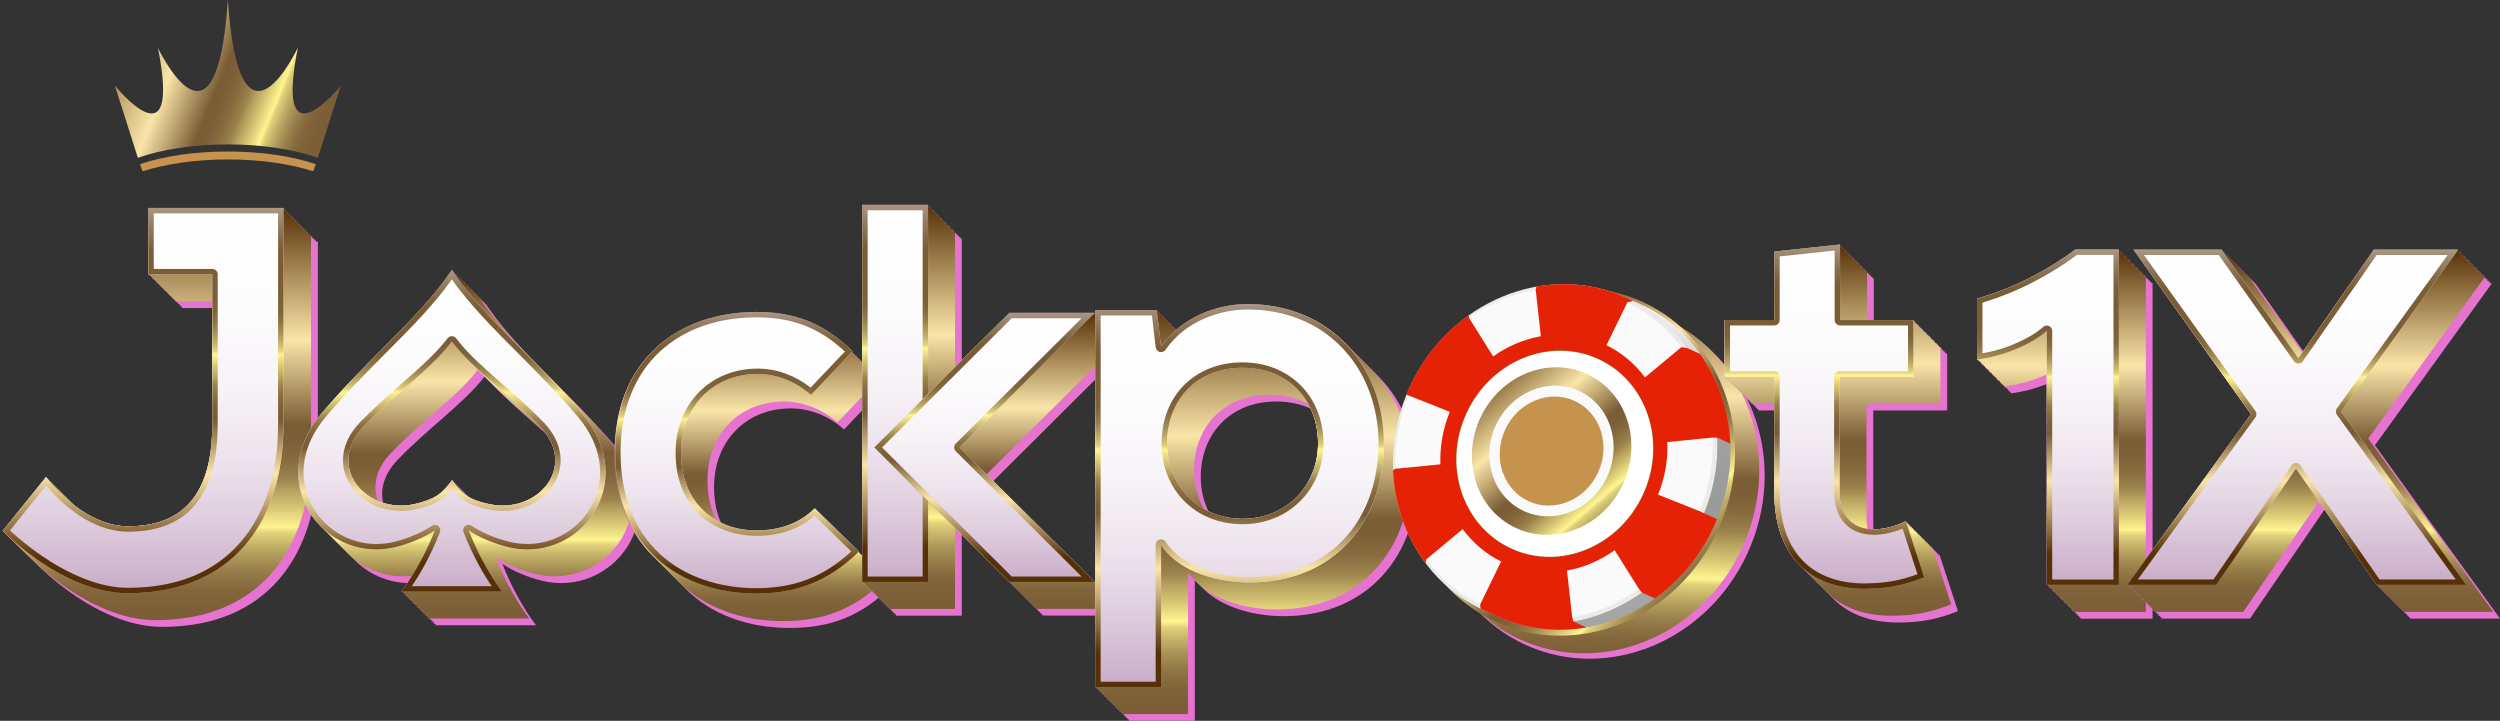 <?xml version="1.0" encoding="UTF-8"?>
<svg id="Layer_2" xmlns="http://www.w3.org/2000/svg" xmlns:xlink="http://www.w3.org/1999/xlink" viewBox="0 0 926.86 267.24">
  <rect x="0" y="0" width="926.86" height="267.24" fill="#333333" stroke="none"/>
  <defs>
    <style>
      .cls-1 {
        fill: url(#New_Gradient_Swatch_1-4);
      }

      .cls-2 {
        fill: url(#New_Gradient_Swatch_1-3);
      }

      .cls-3 {
        fill: url(#New_Gradient_Swatch_1-8);
      }

      .cls-4 {
        fill: url(#New_Gradient_Swatch_1-19);
      }

      .cls-5 {
        fill: url(#linear-gradient-2);
      }

      .cls-6 {
        fill: url(#New_Gradient_Swatch_1-18);
      }

      .cls-7 {
        fill: url(#New_Gradient_Swatch_1-21);
      }

      .cls-8 {
        fill: url(#New_Gradient_Swatch_1-13);
      }

      .cls-9 {
        fill: url(#linear-gradient-10);
      }

      .cls-10 {
        fill: url(#New_Gradient_Swatch_1-10);
      }

      .cls-11 {
        fill: #e52206;
      }

      .cls-12 {
        fill: url(#New_Gradient_Swatch_1-16);
      }

      .cls-13 {
        fill: url(#New_Gradient_Swatch_1-11);
      }

      .cls-14 {
        fill: #fff;
      }

      .cls-15 {
        fill: url(#New_Gradient_Swatch_1-7);
      }

      .cls-16 {
        fill: url(#New_Gradient_Swatch_1-17);
      }

      .cls-17 {
        fill: #e773d1;
      }

      .cls-18 {
        fill: url(#linear-gradient-4);
      }

      .cls-19 {
        fill: url(#New_Gradient_Swatch_1-12);
      }

      .cls-20 {
        fill: url(#_Áåçûìÿííûé_ãðàäèåíò_3);
      }

      .cls-21 {
        fill: url(#linear-gradient-3);
      }

      .cls-22 {
        fill: url(#linear-gradient-5);
      }

      .cls-23 {
        fill: url(#New_Gradient_Swatch_1-6);
      }

      .cls-24 {
        fill: url(#linear-gradient-8);
      }

      .cls-25 {
        fill: #c6934f;
      }

      .cls-26 {
        fill: url(#New_Gradient_Swatch_1-2);
      }

      .cls-27 {
        fill: url(#New_Gradient_Swatch_1-9);
      }

      .cls-28 {
        fill: url(#linear-gradient-7);
      }

      .cls-29 {
        fill: url(#linear-gradient-9);
      }

      .cls-30 {
        fill: url(#linear-gradient-6);
      }

      .cls-31 {
        fill: url(#New_Gradient_Swatch_1-5);
      }

      .cls-32 {
        fill: #ebebeb;
      }

      .cls-33 {
        fill: #a06927;
      }

      .cls-34 {
        fill: url(#New_Gradient_Swatch_1-15);
      }

      .cls-35 {
        fill: #fafafa;
      }

      .cls-36 {
        fill: url(#New_Gradient_Swatch_1-20);
      }

      .cls-37 {
        fill: url(#linear-gradient);
      }

      .cls-38 {
        fill: url(#New_Gradient_Swatch_1-14);
      }

      .cls-39 {
        fill: url(#New_Gradient_Swatch_1);
      }
    </style>
    <linearGradient id="New_Gradient_Swatch_1" data-name="New Gradient Swatch 1" x1="58.05" y1="56.92" x2="58.05" y2="280.24" gradientUnits="userSpaceOnUse">
      <stop offset=".09" stop-color="#563007"/>
      <stop offset=".31" stop-color="#fae5a8"/>
      <stop offset=".45" stop-color="#7a5c35"/>
      <stop offset=".48" stop-color="#7d6037"/>
      <stop offset=".51" stop-color="#896d3f"/>
      <stop offset=".54" stop-color="#9c834c"/>
      <stop offset=".56" stop-color="#b7a25e"/>
      <stop offset=".59" stop-color="#d9c976"/>
      <stop offset=".62" stop-color="#fff590"/>
      <stop offset=".63" stop-color="#e0d27b"/>
      <stop offset=".65" stop-color="#c5b268"/>
      <stop offset=".67" stop-color="#ad9758"/>
      <stop offset=".69" stop-color="#9a814b"/>
      <stop offset=".71" stop-color="#8b7041"/>
      <stop offset=".73" stop-color="#81643a"/>
      <stop offset=".77" stop-color="#7b5d36"/>
      <stop offset=".88" stop-color="#7a5c35"/>
      <stop offset=".95" stop-color="#644119" stop-opacity=".7"/>
      <stop offset="1" stop-color="#563007" stop-opacity=".5"/>
    </linearGradient>
    <linearGradient id="linear-gradient" x1="53.05" y1="243.16" x2="53.05" y2="71.43" gradientUnits="userSpaceOnUse">
      <stop offset=".07" stop-color="#bd97bb"/>
      <stop offset=".17" stop-color="#ceb3cd"/>
      <stop offset=".3" stop-color="#e0cedf"/>
      <stop offset=".43" stop-color="#ede4ed"/>
      <stop offset=".58" stop-color="#f7f3f7"/>
      <stop offset=".75" stop-color="#fdfcfd"/>
      <stop offset="1" stop-color="#fff"/>
    </linearGradient>
    <linearGradient id="New_Gradient_Swatch_1-2" data-name="New Gradient Swatch 1" x1="53.05" y1="219.92" x2="53.05" y2="77.1" xlink:href="#New_Gradient_Swatch_1"/>
    <linearGradient id="New_Gradient_Swatch_1-3" data-name="New Gradient Swatch 1" x1="172.52" y1="83.03" x2="172.52" y2="271.88" xlink:href="#New_Gradient_Swatch_1"/>
    <linearGradient id="linear-gradient-2" x1="167.52" y1="238.72" x2="167.52" y2="95.36" xlink:href="#linear-gradient"/>
    <linearGradient id="New_Gradient_Swatch_1-4" data-name="New Gradient Swatch 1" x1="167.52" y1="219.32" x2="167.52" y2="100.09" xlink:href="#New_Gradient_Swatch_1"/>
    <linearGradient id="New_Gradient_Swatch_1-5" data-name="New Gradient Swatch 1" x1="278.27" y1="100.55" x2="278.27" y2="267.72" xlink:href="#New_Gradient_Swatch_1"/>
    <linearGradient id="linear-gradient-3" x1="273.27" y1="237.04" x2="273.27" y2="111.51" xlink:href="#linear-gradient"/>
    <linearGradient id="New_Gradient_Swatch_1-6" data-name="New Gradient Swatch 1" x1="273.27" y1="220.05" x2="273.27" y2="115.65" xlink:href="#New_Gradient_Swatch_1"/>
    <linearGradient id="New_Gradient_Swatch_1-7" data-name="New Gradient Swatch 1" x1="336.89" y1="56.17" x2="336.89" y2="275.08" xlink:href="#New_Gradient_Swatch_1"/>
    <linearGradient id="linear-gradient-4" x1="331.89" y1="238.49" x2="331.89" y2="70.4" xlink:href="#linear-gradient"/>
    <linearGradient id="New_Gradient_Swatch_1-8" data-name="New Gradient Swatch 1" x1="331.89" y1="215.75" x2="331.89" y2="75.95" xlink:href="#New_Gradient_Swatch_1"/>
    <linearGradient id="New_Gradient_Swatch_1-9" data-name="New Gradient Swatch 1" x1="370" y1="101.51" x2="370" y2="261.88" xlink:href="#New_Gradient_Swatch_1"/>
    <linearGradient id="linear-gradient-5" x1="365" y1="231.97" x2="365" y2="112.04" xlink:href="#linear-gradient"/>
    <linearGradient id="New_Gradient_Swatch_1-10" data-name="New Gradient Swatch 1" x1="365" y1="215.74" x2="365" y2="116" xlink:href="#New_Gradient_Swatch_1"/>
    <linearGradient id="New_Gradient_Swatch_1-11" data-name="New Gradient Swatch 1" x1="464.56" y1="92.68" x2="464.56" y2="314.79" xlink:href="#New_Gradient_Swatch_1"/>
    <linearGradient id="linear-gradient-6" x1="459.56" y1="277.85" x2="459.56" y2="107.11" xlink:href="#linear-gradient"/>
    <linearGradient id="New_Gradient_Swatch_1-12" data-name="New Gradient Swatch 1" x1="459.56" y1="254.74" x2="459.56" y2="112.75" xlink:href="#New_Gradient_Swatch_1"/>
    <linearGradient id="New_Gradient_Swatch_1-13" data-name="New Gradient Swatch 1" x1="593.21" y1="77.97" x2="587.57" y2="296.57" gradientTransform="translate(506.16 -433.27) rotate(65.38)" xlink:href="#New_Gradient_Swatch_1"/>
    <linearGradient id="New_Gradient_Swatch_1-14" data-name="New Gradient Swatch 1" x1="542.01" y1="133.34" x2="660.42" y2="246.32" gradientTransform="translate(494.96 -428.92) rotate(65.38)" xlink:href="#New_Gradient_Swatch_1"/>
    <linearGradient id="_Áåçûìÿííûé_ãðàäèåíò_3" data-name="Áåçûìÿííûé ãðàäèåíò 3" x1="-2567.52" y1="1679.76" x2="-2440.15" y2="1679.76" gradientTransform="translate(121.76 -2794.08) rotate(-65.39)" gradientUnits="userSpaceOnUse">
      <stop offset=".22" stop-color="#a5a5a5"/>
      <stop offset=".56" stop-color="#9a9a9a"/>
      <stop offset=".83" stop-color="#a5a3a4"/>
      <stop offset="1" stop-color="#f5f5f5"/>
    </linearGradient>
    <linearGradient id="New_Gradient_Swatch_1-15" data-name="New Gradient Swatch 1" x1="541.43" y1="127.25" x2="622.1" y2="222.67" gradientTransform="translate(487.63 -425.38) rotate(65.38)" xlink:href="#New_Gradient_Swatch_1"/>
    <linearGradient id="New_Gradient_Swatch_1-16" data-name="New Gradient Swatch 1" x1="681.39" y1="72.48" x2="681.39" y2="273.61" xlink:href="#New_Gradient_Swatch_1"/>
    <linearGradient id="linear-gradient-7" x1="676.39" y1="239.05" x2="676.39" y2="85.59" xlink:href="#linear-gradient"/>
    <linearGradient id="New_Gradient_Swatch_1-17" data-name="New Gradient Swatch 1" x1="676.39" y1="218.29" x2="676.39" y2="90.65" xlink:href="#New_Gradient_Swatch_1"/>
    <linearGradient id="New_Gradient_Swatch_1-18" data-name="New Gradient Swatch 1" x1="764.26" y1="74.76" x2="764.26" y2="271.1" xlink:href="#New_Gradient_Swatch_1"/>
    <linearGradient id="linear-gradient-8" x1="759.26" y1="237.09" x2="759.26" y2="87.57" xlink:href="#linear-gradient"/>
    <linearGradient id="New_Gradient_Swatch_1-19" data-name="New Gradient Swatch 1" x1="759.26" y1="216.86" x2="759.26" y2="92.5" xlink:href="#New_Gradient_Swatch_1"/>
    <linearGradient id="New_Gradient_Swatch_1-20" data-name="New Gradient Swatch 1" x1="856.51" y1="74.83" x2="856.51" y2="271.06" xlink:href="#New_Gradient_Swatch_1"/>
    <linearGradient id="linear-gradient-9" x1="851.51" y1="237.06" x2="851.51" y2="87.62" xlink:href="#linear-gradient"/>
    <linearGradient id="New_Gradient_Swatch_1-21" data-name="New Gradient Swatch 1" x1="851.51" y1="216.84" x2="851.51" y2="92.56" xlink:href="#New_Gradient_Swatch_1"/>
    <linearGradient id="linear-gradient-10" x1="26.14" y1="12.35" x2="145.85" y2="60.93" gradientUnits="userSpaceOnUse">
      <stop offset="0" stop-color="#563007"/>
      <stop offset=".31" stop-color="#fae5a8"/>
      <stop offset=".45" stop-color="#7a5c35"/>
      <stop offset=".48" stop-color="#7d6037"/>
      <stop offset=".51" stop-color="#896d3f"/>
      <stop offset=".54" stop-color="#9c834c"/>
      <stop offset=".56" stop-color="#b7a25e"/>
      <stop offset=".59" stop-color="#d9c976"/>
      <stop offset=".62" stop-color="#fff590"/>
      <stop offset=".63" stop-color="#e0d27b"/>
      <stop offset=".65" stop-color="#c5b268"/>
      <stop offset=".67" stop-color="#ad9758"/>
      <stop offset=".69" stop-color="#9a814b"/>
      <stop offset=".71" stop-color="#8b7041"/>
      <stop offset=".73" stop-color="#81643a"/>
      <stop offset=".77" stop-color="#7b5d36"/>
      <stop offset=".88" stop-color="#7a5c35"/>
      <stop offset=".95" stop-color="#644119" stop-opacity=".7"/>
      <stop offset="1" stop-color="#563007" stop-opacity=".5"/>
    </linearGradient>
  </defs>
  <g id="Layer_1-2" data-name="Layer_1">
    <g>
      <g>
        <path class="cls-17" d="M117.1,89.6v-.5h-.5v-.5h-.5v-.5h-.5v-.5h-.5v-.5h-.5v-.5h-.5v-.5h-.5v-.5h-.5v-.5h-.5v-.5h-.5v-.5h-.5v-.5h-.5v-.5h-.5v-.5h-.5v-.5h-.5v-.5h-.5v-.5h-.5v-.5h-.5v-.5h-.5v-.5h-.5v-.5h-.5v-.5h-.5v-.5h-.5v-.5h-.5v-.5h-50.1v24.61h.5v.5h.5v.5h.5v.5h.5v.5h.5v.5h.5v.5h.5v.5h.5v.5h.5v.5h.5v.5h.5v.5h.5v.5h.5v.5h.5v.5h.5v.5h.5v.5h.5v.5h.5v.5h.5v.5h.5v.5h.5v.5h.5v.5h.5v.5h.5v.5h.5v.5h11.21v43.11c0,21.2-7.18,37.81-31.19,37.81-7.43,0-14.28-3.4-19.89-7.7-.02-.02-.03-.04-.05-.06h-.01c-.07-.04-.15-.1-.22-.16-.09-.11-.18-.23-.27-.34l-.05.07c-.15-.19-.3-.38-.45-.57l-.05.07c-.15-.19-.3-.38-.45-.57l-.05.07c-.15-.19-.3-.38-.45-.57l-.05.07c-.15-.19-.3-.38-.45-.57l-.05.07c-.15-.19-.3-.38-.45-.57l-.05.07c-.15-.19-.3-.38-.45-.57l-.05.07c-.15-.19-.3-.38-.45-.57l-.05.07c-.15-.19-.3-.38-.45-.57l-.05.07c-.15-.19-.3-.38-.45-.57l-.05.07c-.15-.19-.3-.38-.45-.57l-.05.07c-.15-.19-.3-.38-.45-.57l-.05.07c-.15-.19-.3-.38-.45-.57l-.05.07c-.15-.19-.3-.38-.45-.57l-.05.07c-.15-.19-.3-.38-.45-.57l-.05.07c-.15-.19-.3-.38-.45-.57l-.05.07c-.15-.19-.3-.38-.45-.57l-.05.07c-.15-.19-.3-.38-.45-.57l-.05.07c-.15-.19-.3-.38-.45-.57l-.05.07c-.15-.19-.3-.38-.45-.57l-.05.07c-.15-.19-.3-.38-.45-.57L1,196.83c.17.16.34.33.51.49h0c.17.17.34.34.51.5h0c.17.17.34.34.51.5h0c.17.17.34.34.51.5h0c.17.17.34.34.51.5h0c.17.17.34.34.51.5h0c.17.17.34.34.51.5h0c.17.17.34.34.51.5h0c.17.17.34.34.51.5h0c.17.17.34.34.51.5h0c.17.17.34.34.51.5h0c.17.17.34.34.51.5h0c.17.17.34.34.51.5h0c.17.17.34.34.51.5h0c.17.17.34.34.51.5h0c.17.17.34.34.51.5h0c.17.17.34.34.51.5h0c.17.17.34.34.51.5h0c.17.17.34.34.51.5h0c.17.17.34.34.51.5h0c.17.17.34.34.51.5h0c.17.17.34.34.51.5h0c.17.17.34.34.51.5h0c.17.17.34.34.51.5h0c.17.17.34.34.51.5h0c10.89,10.59,28.37,23.1,46.51,23.1,38.6,0,57.59-26.4,57.59-62.61v-80.21h-.5Z"/>
        <path class="cls-39" d="M114.6,87.1v-.5h-.5v-.5h-.5v-.5h-.5v-.5h-.5v-.5h-.5v-.5h-.5v-.5h-.5v-.5h-.5v-.5h-.5v-.5h-.5v-.5h-.5v-.5h-.5v-.5h-.5v-.5h-.5v-.5h-.5v-.5h-.5v-.5h-.5v-.5h-.5v-.5h-.5v-.5h-50.1v24.61h.5v.5h.5v.5h.5v.5h.5v.5h.5v.5h.5v.5h.5v.5h.5v.5h.5v.5h.5v.5h.5v.5h.5v.5h.5v.5h.5v.5h.5v.5h.5v.5h.5v.5h.5v.5h.5v.5h.5v.5h13.71v45.61c0,21.2-7.18,37.81-31.19,37.81-7.55,0-14.51-3.51-20.17-7.92-.09-.11-.18-.23-.27-.34l-.05.07c-.15-.19-.3-.38-.45-.57l-.05.07c-.15-.19-.3-.38-.45-.57l-.05.07c-.15-.19-.3-.38-.45-.57l-.05.07c-.15-.19-.3-.38-.45-.57l-.05.07c-.15-.19-.3-.38-.45-.57l-.05.07c-.15-.19-.3-.38-.45-.57l-.05.07c-.15-.19-.3-.38-.45-.57l-.05.07c-.15-.19-.3-.38-.45-.57l-.05.07c-.15-.19-.3-.38-.45-.57l-.05.07c-.15-.19-.3-.38-.45-.57l-.05.07c-.15-.19-.3-.38-.45-.57l-.05.07c-.15-.19-.3-.38-.45-.57l-.05.07c-.15-.19-.3-.38-.45-.57l-.05.07c-.15-.19-.3-.38-.45-.57l-.05.07c-.15-.19-.3-.38-.45-.57l-.05.07c-.15-.19-.3-.38-.45-.57l-.05.07c-.15-.19-.3-.38-.45-.57l-.05.07c-.15-.19-.3-.38-.45-.57l-.05.07c-.15-.19-.3-.38-.45-.57l-.05.07c-.15-.19-.3-.38-.45-.57L1,196.83c.17.16.34.33.51.49h0c.17.17.34.34.51.5h0c.17.17.34.34.51.5h0c.17.17.34.34.51.5h0c.17.17.34.34.51.5h0c.17.17.34.34.51.5h0c.17.17.34.34.51.5h0c.17.17.34.34.51.5h0c.17.17.34.34.51.5h0c.17.17.34.34.51.5h0c.17.17.34.34.51.5h0c.17.17.34.34.51.5h0c.17.17.34.34.51.5h0c.17.17.34.34.51.5h0c.17.17.34.34.51.5h0c.17.17.34.34.51.5h0c.17.17.34.34.51.5h0c.17.17.34.34.51.5h0c.17.17.34.34.51.5h0c.17.17.34.34.51.5h0c10.89,10.59,28.37,23.1,46.51,23.1,38.6,0,57.59-26.4,57.59-62.61v-80.21h-.5Z"/>
        <path class="cls-37" d="M54.99,77.1v24.61h23.71v55.61c0,21.2-7.18,37.81-31.19,37.81-13.23,0-24.66-10.79-30.44-18.26L1,196.83c10.89,10.58,28.37,23.09,46.51,23.09,38.6,0,57.59-26.4,57.59-62.61v-80.21h-50.1Z"/>
        <path class="cls-26" d="M103.1,79.1v78.21c0,17.99-4.78,33.06-13.83,43.58-9.72,11.3-23.77,17.03-41.75,17.03s-36.02-13.99-43.8-21.27l13.37-16.61c4.87,5.74,16.28,17.08,30.43,17.08,22.02,0,33.19-13.39,33.19-39.81v-55.61c0-1.1-.9-2-2-2h-21.71v-20.61h46.1M105.1,77.1h-50.1v24.61h23.71v55.61c0,21.2-7.18,37.81-31.19,37.81-13.23,0-24.66-10.79-30.44-18.26L1,196.83c10.89,10.58,28.37,23.09,46.51,23.09,38.6,0,57.59-26.4,57.59-62.61v-80.21h0Z"/>
      </g>
      <g>
        <path class="cls-17" d="M228.47,165.96c-16.66-19.8-35.82-35.01-47.46-51.94l-.98-1.43-.08.11-.42-.61-.08.11-.42-.61-.08.11-.42-.61-.08.11-.42-.61-.08.11-.42-.61-.08.11-.42-.61-.08.11-.42-.61-.08.11-.42-.61-.08.11-.42-.61-.08.11-.42-.61-.08.11-.42-.61-.08.11-.42-.61-.08.11-.42-.61-.08.11-.42-.61-.08.11-.42-.61-.08.11-.42-.61-.08.11-.42-.61-.08.11-.42-.61-.08.11-.42-.61-.08.11-.42-.61-.08.11-.42-.61-.08.11-.42-.61-.08.11-.42-.61-.08.11-.42-.61-.08.11-.42-.61-.99,1.43c-11.64,16.93-30.8,32.14-47.46,51.94-12.82,15.39-9.85,32.28.21,42.02.17.17.33.34.5.5.17.17.33.34.5.5.17.17.33.34.5.5.17.17.33.34.5.5.17.17.33.34.5.5.17.17.33.34.5.5.17.17.33.34.5.5.17.17.33.34.5.5.17.17.33.34.5.5.17.17.33.34.5.5.17.17.33.34.5.5.17.17.33.34.5.5.17.17.33.34.5.5.17.17.33.34.5.5.17.17.33.34.5.5.17.17.33.34.5.5.17.17.33.34.5.5.17.17.33.34.5.5.17.17.33.34.5.5.17.17.33.34.5.5.17.17.33.34.5.5.17.17.33.34.5.5.17.17.33.34.5.5.17.17.33.34.5.5,5.06,5.15,12.05,8.43,19.77,8.68-1.39,2.05-2.28,3.17-2.28,3.17h.89c-.24.32-.39.5-.39.5h.89c-.24.32-.39.5-.39.5h.89c-.24.32-.39.5-.39.5h.89c-.24.32-.39.5-.39.5h.89c-.24.32-.39.5-.39.5h.89c-.24.32-.39.5-.39.5h.89c-.24.32-.39.5-.39.5h.89c-.24.32-.39.5-.39.5h.89c-.24.32-.39.5-.39.5h.89c-.24.32-.39.5-.39.5h.89c-.24.32-.39.5-.39.5h.89c-.24.32-.39.5-.39.5h.89c-.24.32-.39.5-.39.5h.89c-.24.32-.39.5-.39.5h.89c-.24.32-.39.5-.39.5h.89c-.24.32-.39.5-.39.5h.89c-.24.32-.39.5-.39.5h.89c-.24.32-.39.5-.39.5h.89c-.24.32-.39.5-.39.5h.89c-.24.32-.39.5-.39.5h.89c-.24.32-.39.5-.39.5h.89c-.24.32-.39.5-.39.5h.89c-.24.32-.39.5-.39.5h.89c-.24.32-.39.5-.39.5h.89c-.24.32-.39.5-.39.5h37.43s-6.99-8.68-12.49-22.8c4.19,2.93,9.88,5.08,14.45,6.23,26.34,6.59,49.33-23.45,27.8-49.29ZM180.51,140.44c.16.17.33.33.5.5.16.17.33.33.5.5.16.17.33.33.5.5.16.17.33.33.5.5.16.17.33.33.5.5.16.17.33.33.5.5.16.17.33.33.5.5.16.17.33.33.5.5.16.17.33.33.5.5.16.17.33.33.5.5,4.94,5.05,10.93,10.01,16.98,15.41,10.19,14.39-4.48,29.69-21.09,26.05-2.5-.55-5.22-1.24-7.58-2.6-.13-.2-.2-.31-.2-.31,0,0-.03.05-.08.12-.27-.38-.42-.62-.42-.62,0,0-.03.05-.08.12-.27-.38-.42-.62-.42-.62,0,0-.03.05-.08.12-.27-.38-.42-.62-.42-.62,0,0-.03.05-.08.12-.27-.38-.42-.62-.42-.62,0,0-.03.05-.08.12-.27-.38-.42-.62-.42-.62,0,0-.03.05-.08.12-.27-.38-.42-.62-.42-.62,0,0-.03.05-.08.12-.27-.38-.42-.62-.42-.62,0,0-.03.05-.08.12-.27-.38-.42-.62-.42-.62,0,0-.03.05-.08.12-.27-.38-.42-.62-.42-.62,0,0-.03.05-.08.12-.27-.38-.42-.62-.42-.62,0,0-.03.05-.08.12-.27-.38-.42-.62-.42-.62,0,0-.03.05-.08.12-.27-.38-.42-.62-.42-.62,0,0-2.51,3.53-4.9,5.29-2.4,1.77-6.04,2.95-9.1,3.62-4.09.89-8.05.63-11.56-.47-1.15-4.92.22-10.59,5.36-15.95,11.17-11.64,24.09-20.55,31.93-30.48.07-.09.19-.25.32-.4.11.11.23.23.34.34.16.17.33.33.5.5Z"/>
        <path class="cls-2" d="M225.97,163.46c-16.66-19.8-35.82-35.01-47.46-51.94l-.98-1.43-.08.11-.42-.61-.08.11-.42-.61-.08.11-.42-.61-.08.11-.42-.61-.08.11-.42-.61-.08.11-.42-.61-.08.11-.42-.61-.08.11-.42-.61-.08.11-.42-.61-.08.11-.42-.61-.08.11-.42-.61-.08.11-.42-.61-.08.11-.42-.61-.08.11-.42-.61-.08.11-.42-.61-.08.11-.42-.61-.08.11-.42-.61-.08.11-.42-.61-.08.11-.42-.61-.08.11-.42-.61-.99,1.43c-11.64,16.93-30.8,32.14-47.46,51.94-12.82,15.39-9.85,32.28.21,42.02.17.17.33.34.5.5.17.17.33.34.5.5.17.17.33.34.5.5.17.17.33.34.5.5.17.17.33.34.5.5.17.17.33.34.5.5.17.17.33.34.5.5.17.17.33.34.5.5.17.17.33.34.5.5.17.17.33.34.5.5.17.17.33.34.5.5.17.17.33.34.5.5.17.17.33.34.5.5.17.17.33.34.5.5.17.17.33.34.5.5.17.17.33.34.5.5.17.17.33.34.5.5.17.17.33.34.5.5.17.17.33.34.5.5,5.98,6.07,14.63,9.55,24.01,8.5-2.34,3.76-4.02,5.84-4.02,5.84h.89c-.24.32-.39.5-.39.5h.89c-.24.32-.39.5-.39.5h.89c-.24.32-.39.5-.39.5h.89c-.24.32-.39.5-.39.5h.89c-.24.32-.39.5-.39.5h.89c-.24.32-.39.5-.39.5h.89c-.24.32-.39.5-.39.5h.89c-.24.32-.39.5-.39.5h.89c-.24.32-.39.5-.39.5h.89c-.24.32-.39.5-.39.5h.89c-.24.32-.39.5-.39.5h.89c-.24.32-.39.5-.39.5h.89c-.24.32-.39.5-.39.5h.89c-.24.32-.39.5-.39.5h.89c-.24.32-.39.5-.39.5h.89c-.24.32-.39.5-.39.5h.89c-.24.32-.39.5-.39.5h.89c-.24.32-.39.5-.39.5h.89c-.24.32-.39.5-.39.5h.89c-.24.32-.39.5-.39.5h37.43s-6.99-8.68-12.49-22.8c4.19,2.93,9.88,5.08,14.45,6.23,26.34,6.59,49.33-23.45,27.8-49.29ZM144.92,167.98c11.17-11.64,24.09-20.55,31.93-30.48.07-.09.19-.25.32-.4.11.11.23.23.34.34.16.17.33.33.5.5.16.17.33.33.5.5.16.17.33.33.5.5.16.17.33.33.5.5.16.17.33.33.5.5.16.17.33.33.5.5.16.17.33.33.5.5.16.17.33.33.5.5.16.17.33.33.5.5.16.17.33.33.5.5.16.17.33.33.5.5,5.45,5.57,12.17,11.03,18.86,17.09,11.35,14.62-3.54,30.57-20.46,26.87-2.5-.55-5.22-1.24-7.58-2.6-.13-.2-.2-.31-.2-.31,0,0-.03.05-.08.12-.27-.38-.42-.62-.42-.62,0,0-.03.05-.08.12-.27-.38-.42-.62-.42-.62,0,0-.03.05-.08.12-.27-.38-.42-.62-.42-.62,0,0-.03.05-.08.12-.27-.38-.42-.62-.42-.62,0,0-.03.05-.08.12-.27-.38-.42-.62-.42-.62,0,0-.03.05-.08.12-.27-.38-.42-.62-.42-.62,0,0-.03.05-.08.12-.27-.38-.42-.62-.42-.62,0,0-.03.05-.08.12-.27-.38-.42-.62-.42-.62,0,0-.03.05-.08.12-.27-.38-.42-.62-.42-.62,0,0-.03.05-.08.12-.27-.38-.42-.62-.42-.62,0,0-.03.05-.08.12-.27-.38-.42-.62-.42-.62,0,0-.03.05-.08.12-.27-.38-.42-.62-.42-.62,0,0-2.51,3.53-4.9,5.29-2.4,1.77-6.04,2.95-9.1,3.62-4.87,1.06-9.57.49-13.53-1.2-1.97-5.3-.95-11.71,4.82-17.73Z"/>
        <path class="cls-5" d="M215.97,153.46c-16.66-19.8-35.82-35.01-47.46-51.94l-.98-1.43-.99,1.43c-11.64,16.93-30.8,32.14-47.46,51.94-21.53,25.84,1.45,55.88,27.8,49.29,4.55-1.14,10.2-3.27,14.38-6.17-5.5,14.08-12.47,22.75-12.47,22.75h37.43s-6.99-8.68-12.49-22.8c4.19,2.93,9.88,5.08,14.45,6.23,26.34,6.59,49.33-23.45,27.8-49.29ZM181.41,186.9c-3.08-.67-6.5-1.55-9.15-3.65-2.65-2.11-4.64-5.26-4.64-5.26,0,0-2.5,3.53-4.9,5.29-2.4,1.77-6.04,2.95-9.1,3.62-17.72,3.87-33.23-13.79-18.7-28.92,11.17-11.64,24.09-20.55,31.93-30.48.17-.21.67-.85.66-.84s.5.63.66.84c7.83,9.94,20.76,18.83,31.94,30.48,14.53,15.13-.98,32.8-18.71,28.92Z"/>
        <path class="cls-1" d="M167.52,103.6c6.62,9.38,15.44,18.22,24.75,27.57,7.37,7.4,14.99,15.05,22.16,23.57,8.26,9.91,10.29,21.36,5.59,31.4-4.42,9.44-14.03,15.54-24.47,15.54-2.29,0-4.61-.29-6.9-.86-5.21-1.31-10.36-3.52-13.79-5.92-.35-.24-.75-.36-1.15-.36-.44,0-.87.14-1.24.43-.69.54-.95,1.48-.63,2.3,3.63,9.32,7.87,16.28,10.44,20.07h-29.6c2.57-3.79,6.79-10.73,10.42-20.02.32-.82.07-1.75-.62-2.3-.36-.29-.8-.43-1.24-.43-.4,0-.8.12-1.14.36-3.44,2.39-8.57,4.59-13.72,5.88-2.29.57-4.61.86-6.9.86-10.44,0-20.04-6.1-24.47-15.54-4.7-10.04-2.67-21.49,5.58-31.39,7.17-8.53,14.8-16.18,22.17-23.58,9.31-9.35,18.13-18.19,24.74-27.56M148.66,189.44c1.79,0,3.6-.2,5.39-.59,2.38-.52,6.82-1.72,9.86-3.97,1.33-.98,2.66-2.4,3.66-3.59.89,1.1,2.08,2.42,3.45,3.51,2.98,2.37,6.71,3.33,9.96,4.04,1.78.39,3.6.59,5.39.59,8.92,0,17.01-4.94,20.14-12.28,2.89-6.78,1.08-14.27-4.96-20.57-4.95-5.16-10.18-9.73-15.23-14.15-6.32-5.52-12.29-10.74-16.57-16.18l-.21-.27c-.14-.18-.31-.39-.38-.49,0-.01-.02-.03-.03-.04-.38-.51-.97-.81-1.61-.81-.01,0-.02,0-.04,0-.95.02-1.3.46-2.07,1.43l-.13.17c-4.29,5.43-10.25,10.64-16.56,16.16-5.06,4.43-10.29,9-15.25,14.17-6.04,6.3-7.85,13.79-4.97,20.57,3.13,7.35,11.23,12.28,20.15,12.28M167.52,100.09l-.99,1.43c-11.64,16.93-30.8,32.14-47.46,51.94-19.48,23.39-2.51,50.21,20.41,50.21,2.41,0,4.88-.3,7.38-.92,4.55-1.14,10.2-3.27,14.38-6.17-5.5,14.08-12.47,22.75-12.47,22.75h37.43s-6.99-8.68-12.49-22.8c4.19,2.93,9.88,5.08,14.45,6.23,2.5.63,4.98.92,7.38.92,22.93,0,39.9-26.82,20.42-50.21-16.66-19.8-35.82-35.01-47.46-51.94l-.98-1.43h0ZM148.66,187.44c-15.44,0-26.89-15.76-13.74-29.46,11.17-11.64,24.09-20.55,31.93-30.48.16-.21.66-.84.66-.84h0s.5.63.66.84c7.83,9.94,20.76,18.83,31.94,30.48,13.14,13.69,1.69,29.47-13.74,29.47-1.62,0-3.28-.17-4.97-.54-3.08-.67-6.5-1.55-9.15-3.65s-4.64-5.26-4.64-5.26c0,0-2.5,3.53-4.9,5.29s-6.04,2.95-9.1,3.62c-1.68.37-3.34.54-4.96.54h0Z"/>
      </g>
      <g>
        <path class="cls-17" d="M330.46,216.46s0,0,0,0l-.51-.49s0,0,0,0l-.51-.49s0,0,0,0l-.51-.49s0,0,0,0l-.51-.49s0,0,0,0l-.51-.49s0,0,0,0l-.51-.49s0,0,0,0l-.51-.49s0,0,0,0l-.51-.49s0,0,0,0l-.51-.49s0,0,0,0l-.51-.49s0,0,0,0l-.51-.49s0,0,0,0l-.51-.49s0,0,0,0l-.51-.49s0,0,0,0l-.51-.49s0,0,0,0l-.51-.49s0,0,0,0l-.51-.49s0,0,0,0l-.51-.49s0,0,0,0l-.51-.49s0,0,0,0l-.51-.49s0,0,0,0l-.51-.49s0,0,0,0l-.51-.49s0,0,0,0l-.51-.49s0,0,0,0l-.51-.49s0,0,0,0l-.51-.49s0,0,0,0l-16.4-16c-6,6-13.8,8.2-21.6,8.2-4.56,0-8.9-.91-12.75-2.67-1.76-3.84-2.75-8.39-2.75-13.63,0-17.2,12-29.2,28.4-29.2,6.8,0,14,2.6,19.8,7.8l15.4-16.2c-.17-.17-.34-.32-.51-.48v-.02c-.16-.17-.33-.32-.5-.48v-.02c-.16-.17-.33-.32-.5-.48v-.02c-.16-.17-.33-.32-.5-.48v-.02c-.16-.17-.33-.32-.5-.48v-.02c-.16-.17-.33-.32-.5-.48v-.02c-.16-.17-.33-.32-.5-.48v-.02c-.16-.17-.33-.32-.5-.48v-.02c-.16-.17-.33-.32-.5-.48v-.02c-.16-.17-.33-.32-.5-.48v-.02c-.16-.17-.33-.32-.5-.48v-.02c-.16-.17-.33-.32-.5-.48v-.02c-.16-.17-.33-.32-.5-.48v-.02c-.16-.17-.33-.32-.5-.48v-.02c-.16-.17-.33-.32-.5-.48v-.02c-.16-.17-.33-.32-.5-.48v-.02c-.16-.17-.33-.32-.5-.48v-.02c-.16-.17-.33-.32-.5-.48v-.02c-.16-.17-.33-.32-.5-.48v-.02c-.16-.17-.33-.32-.5-.48v-.02c-.16-.17-.33-.32-.5-.48v-.02c-.16-.17-.33-.32-.5-.48v-.02c-.16-.17-.33-.32-.5-.48v-.02c-.16-.17-.33-.32-.5-.48v-.02c-.16-.17-.33-.32-.5-.48v-.02c-10.79-10.6-21.59-14.6-35.59-14.6-28.6,0-52.4,17.2-52.4,52.2,0,16.61,5.37,29.21,14.06,37.87.16.17.33.33.5.5.16.17.33.33.5.5.16.17.33.33.5.5.16.17.33.33.5.5.16.17.33.33.5.5.16.17.33.33.5.5.16.17.33.33.5.5.16.17.33.33.5.5.16.17.33.33.5.5.16.17.33.33.5.5.16.17.33.33.5.5.16.17.33.33.5.5.16.17.33.33.5.5.16.17.33.33.5.5.16.17.33.33.5.5.16.17.33.33.5.5.16.17.33.33.5.5.16.17.33.33.5.5.16.17.33.33.5.5.16.17.33.33.5.5.16.17.33.33.5.5.16.17.33.33.5.5.16.17.33.33.5.5.16.17.33.33.5.5,9.64,9.92,23.55,14.83,38.83,14.83s26.6-4.4,38-15.6l-.51-.49Z"/>
        <path class="cls-31" d="M327.96,213.96s0,0,0,0l-.51-.49s0,0,0,0l-.51-.49s0,0,0,0l-.51-.49s0,0,0,0l-.51-.49s0,0,0,0l-.51-.49s0,0,0,0l-.51-.49s0,0,0,0l-.51-.49s0,0,0,0l-.51-.49s0,0,0,0l-.51-.49s0,0,0,0l-.51-.49s0,0,0,0l-.51-.49s0,0,0,0l-.51-.49s0,0,0,0l-.51-.49s0,0,0,0l-.51-.49s0,0,0,0l-.51-.49s0,0,0,0l-.51-.49s0,0,0,0l-.51-.49s0,0,0,0l-.51-.49s0,0,0,0l-.51-.49s0,0,0,0l-16.4-16c-6,6-13.8,8.2-21.6,8.2-5.22,0-10.17-1.18-14.4-3.5-2.28-4.18-3.6-9.29-3.6-15.3,0-17.2,12-29.2,28.4-29.2,6.8,0,14,2.6,19.8,7.8l15.4-16.2c-.17-.17-.34-.32-.51-.48v-.02c-.16-.17-.33-.32-.5-.48v-.02c-.16-.17-.33-.32-.5-.48v-.02c-.16-.17-.33-.32-.5-.48v-.02c-.16-.17-.33-.32-.5-.48v-.02c-.16-.17-.33-.32-.5-.48v-.02c-.16-.17-.33-.32-.5-.48v-.02c-.16-.17-.33-.32-.5-.48v-.02c-.16-.17-.33-.32-.5-.48v-.02c-.16-.17-.33-.32-.5-.48v-.02c-.16-.17-.33-.32-.5-.48v-.02c-.16-.17-.33-.32-.5-.48v-.02c-.16-.17-.33-.32-.5-.48v-.02c-.16-.17-.33-.32-.5-.48v-.02c-.16-.17-.33-.32-.5-.48v-.02c-.16-.17-.33-.32-.5-.48v-.02c-.16-.17-.33-.32-.5-.48v-.02c-.16-.17-.33-.32-.5-.48v-.02c-.16-.17-.33-.32-.5-.48v-.02c-.16-.17-.33-.32-.5-.48v-.02c-10.79-10.6-21.59-14.6-35.59-14.6-28.6,0-52.4,17.2-52.4,52.2,0,16.61,5.37,29.21,14.06,37.87.16.17.33.33.5.5.16.17.33.33.5.5.16.17.33.33.5.5.16.17.33.33.5.5.16.17.33.33.5.5.16.17.33.33.5.5.16.17.33.33.5.5.16.17.33.33.5.5.16.17.33.33.5.5.16.17.33.33.5.5.16.17.33.33.5.5.16.17.33.33.5.5.16.17.33.33.5.5.16.17.33.33.5.5.16.17.33.33.5.5.16.17.33.33.5.5.16.17.33.33.5.5.16.17.33.33.5.5.16.17.33.33.5.5,9.64,9.92,23.55,14.83,38.83,14.83s26.6-4.4,38-15.6l-.51-.49Z"/>
        <path class="cls-21" d="M318.47,204.45c-11.4,11.2-23.4,15.6-38,15.6-28.6,0-52.4-17.2-52.4-52.2s23.8-52.2,52.4-52.2c14,0,24.8,4,35.6,14.6l-15.4,16.2c-5.8-5.2-13-7.8-19.8-7.8-16.4,0-28.4,12-28.4,29.2,0,18.8,12.8,28.8,28,28.8,7.8,0,15.6-2.2,21.6-8.2l16.4,16Z"/>
        <path class="cls-23" d="M280.47,117.65c13.29,0,23.2,3.81,32.77,12.67l-12.72,13.39c-5.71-4.56-12.62-7.05-19.65-7.05-17.61,0-30.4,13.12-30.4,31.2,0,21.28,15.07,30.8,30,30.8,8.55,0,15.96-2.56,21.57-7.44l13.55,13.22c-10.16,9.4-21.07,13.62-35.12,13.62s-26.63-4.31-35.58-12.45c-9.7-8.83-14.82-21.88-14.82-37.75s5.13-28.91,14.82-37.75c8.95-8.15,21.25-12.45,35.58-12.45M280.47,115.65c-28.6,0-52.4,17.2-52.4,52.2s23.8,52.2,52.4,52.2c14.6,0,26.6-4.4,38-15.6l-16.4-16c-6,6-13.8,8.2-21.6,8.2-15.2,0-28-10-28-28.8,0-17.2,12-29.2,28.4-29.2,6.8,0,14,2.6,19.8,7.8l15.4-16.2c-10.8-10.6-21.6-14.6-35.6-14.6h0Z"/>
      </g>
      <g>
        <g>
          <polygon class="cls-17" points="356.57 169.25 356.57 88.45 356.07 88.45 356.07 87.95 355.57 87.95 355.57 87.45 355.07 87.45 355.07 86.95 354.57 86.95 354.57 86.45 354.07 86.45 354.07 85.95 353.57 85.95 353.57 85.45 353.07 85.45 353.07 84.95 352.57 84.95 352.57 84.45 352.07 84.45 352.07 83.95 351.57 83.95 351.57 83.45 351.07 83.45 351.07 82.95 350.57 82.95 350.57 82.45 350.07 82.45 350.07 81.95 349.57 81.95 349.57 81.45 349.07 81.45 349.07 80.95 348.57 80.95 348.57 80.45 348.07 80.45 348.07 79.95 347.57 79.95 347.57 79.45 347.07 79.45 347.07 78.95 346.57 78.95 346.57 78.45 346.07 78.45 346.07 77.95 345.57 77.95 345.57 77.45 345.07 77.45 345.07 76.95 344.57 76.95 344.57 76.45 344.07 76.45 344.07 75.95 319.67 75.95 319.67 215.75 320.17 215.75 320.17 216.25 320.67 216.25 320.67 216.75 321.17 216.75 321.17 217.25 321.67 217.25 321.67 217.75 322.17 217.75 322.17 218.25 322.67 218.25 322.67 218.75 323.17 218.75 323.17 219.25 323.67 219.25 323.67 219.75 324.17 219.75 324.17 220.25 324.67 220.25 324.67 220.75 325.17 220.75 325.17 221.25 325.67 221.25 325.67 221.75 326.17 221.75 326.17 222.25 326.67 222.25 326.67 222.75 327.17 222.75 327.17 223.25 327.67 223.25 327.67 223.75 328.17 223.75 328.17 224.25 328.67 224.25 328.67 224.75 329.17 224.75 329.17 225.25 329.67 225.25 329.67 225.75 330.17 225.75 330.17 226.25 330.67 226.25 330.67 226.75 331.17 226.75 331.17 227.25 331.67 227.25 331.67 227.75 332.17 227.75 332.17 228.25 356.57 228.25 356.57 183.65 356.62 183.71 356.62 169.19 356.57 169.25"/>
          <polygon class="cls-15" points="354.07 166.75 354.07 85.95 353.57 85.95 353.57 85.45 353.07 85.45 353.07 84.95 352.57 84.95 352.57 84.45 352.07 84.45 352.07 83.95 351.57 83.95 351.57 83.45 351.07 83.45 351.07 82.95 350.57 82.95 350.57 82.45 350.07 82.45 350.07 81.95 349.57 81.95 349.57 81.45 349.07 81.45 349.07 80.95 348.57 80.95 348.57 80.45 348.07 80.45 348.07 79.95 347.57 79.95 347.57 79.45 347.07 79.45 347.07 78.95 346.57 78.95 346.57 78.45 346.07 78.45 346.07 77.95 345.57 77.95 345.57 77.45 345.07 77.45 345.07 76.95 344.57 76.95 344.57 76.45 344.07 76.45 344.07 75.95 319.67 75.95 319.67 215.75 320.17 215.75 320.17 216.25 320.67 216.25 320.67 216.75 321.17 216.75 321.17 217.25 321.67 217.25 321.67 217.75 322.17 217.75 322.17 218.25 322.67 218.25 322.67 218.75 323.17 218.75 323.17 219.25 323.67 219.25 323.67 219.75 324.17 219.75 324.17 220.25 324.67 220.25 324.67 220.75 325.17 220.75 325.17 221.25 325.67 221.25 325.67 221.75 326.17 221.75 326.17 222.25 326.67 222.25 326.67 222.75 327.17 222.75 327.17 223.25 327.67 223.25 327.67 223.75 328.17 223.75 328.17 224.25 328.67 224.25 328.67 224.75 329.17 224.75 329.17 225.25 329.67 225.25 329.67 225.75 354.07 225.75 354.07 181.15 354.12 181.21 354.12 166.69 354.07 166.75"/>
          <polygon class="cls-18" points="344.12 156.69 344.07 156.75 344.07 75.95 319.67 75.95 319.67 215.75 344.07 215.75 344.07 171.15 344.12 171.21 344.12 156.69"/>
          <path class="cls-3" d="M342.07,77.95v78.8c0,.16.02.31.05.46v13.48c-.04.15-.05.3-.05.46v42.6h-20.4V77.95h20.4M344.07,75.95h-24.4v139.8h24.4v-44.6l.05.06v-14.53l-.05.06v-80.8h0Z"/>
        </g>
        <g>
          <polygon class="cls-17" points="417.82 227.74 417.32 227.24 417.32 227.24 416.82 226.74 416.82 226.74 416.32 226.24 416.32 226.24 415.82 225.74 415.82 225.74 415.32 225.24 415.32 225.24 414.82 224.74 414.82 224.74 414.32 224.24 414.32 224.24 413.82 223.74 413.82 223.74 413.32 223.24 413.32 223.24 412.82 222.74 412.82 222.74 412.32 222.24 412.32 222.24 411.82 221.74 411.82 221.74 411.32 221.24 411.32 221.24 410.82 220.74 410.82 220.74 410.32 220.24 410.32 220.24 409.82 219.74 409.82 219.74 409.32 219.24 409.32 219.24 408.82 218.74 408.82 218.74 408.32 218.24 408.32 218.24 407.82 217.74 407.82 217.74 407.32 217.24 407.32 217.24 406.82 216.74 406.82 216.74 406.32 216.24 406.32 216.24 405.82 215.74 405.82 215.74 368.27 178.35 418.32 128.5 417.32 128.5 417.82 128 416.82 128 417.32 127.5 416.32 127.5 416.82 127 415.82 127 416.32 126.5 415.32 126.5 415.82 126 414.82 126 415.32 125.5 414.32 125.5 414.82 125 413.82 125 414.32 124.5 413.32 124.5 413.82 124 412.82 124 413.32 123.5 412.32 123.5 412.82 123 411.82 123 412.32 122.5 411.32 122.5 411.82 122 410.82 122 411.32 121.5 410.32 121.5 410.82 121 409.82 121 410.32 120.5 409.32 120.5 409.82 120 408.82 120 409.32 119.5 408.32 119.5 408.82 119 407.82 119 408.32 118.5 407.32 118.5 407.82 118 406.82 118 407.32 117.5 406.32 117.5 406.82 117 405.82 117 406.32 116.5 405.32 116.5 405.82 116 374.25 116 324.19 165.87 324.69 166.37 324.69 166.37 325.19 166.87 325.19 166.87 325.69 167.37 325.69 167.37 326.19 167.87 326.19 167.87 326.69 168.37 326.69 168.37 327.19 168.87 327.19 168.87 327.69 169.37 327.69 169.37 328.19 169.87 328.19 169.87 328.69 170.37 328.69 170.37 329.19 170.87 329.19 170.87 329.69 171.37 329.69 171.37 330.19 171.87 330.19 171.87 330.69 172.37 330.69 172.37 331.19 172.87 331.19 172.87 331.69 173.37 331.69 173.37 332.19 173.87 332.19 173.87 332.69 174.37 332.69 174.37 333.19 174.87 333.19 174.87 333.69 175.37 333.69 175.37 334.19 175.87 334.19 175.87 334.69 176.37 334.69 176.37 335.19 176.87 335.19 176.87 335.69 177.37 335.69 177.37 336.19 177.87 336.19 177.87 336.69 178.37 336.69 178.37 386.75 228.24 418.32 228.24 417.82 227.74 417.82 227.74"/>
          <polygon class="cls-27" points="415.32 225.24 414.82 224.74 414.82 224.74 414.32 224.24 414.32 224.24 413.82 223.74 413.82 223.74 413.32 223.24 413.32 223.24 412.82 222.74 412.82 222.74 412.32 222.24 412.32 222.24 411.82 221.74 411.82 221.74 411.32 221.24 411.32 221.24 410.82 220.74 410.82 220.74 410.32 220.24 410.32 220.24 409.82 219.74 409.82 219.74 409.32 219.24 409.32 219.24 408.82 218.74 408.82 218.74 408.32 218.24 408.32 218.24 407.82 217.74 407.82 217.74 407.32 217.24 407.32 217.24 406.82 216.74 406.82 216.74 406.32 216.24 406.32 216.24 405.82 215.74 405.82 215.74 365.77 175.85 415.82 126 414.82 126 415.32 125.5 414.32 125.5 414.82 125 413.82 125 414.32 124.5 413.32 124.5 413.82 124 412.82 124 413.32 123.5 412.32 123.5 412.82 123 411.82 123 412.32 122.5 411.32 122.5 411.82 122 410.82 122 411.32 121.5 410.32 121.5 410.82 121 409.82 121 410.32 120.5 409.32 120.5 409.82 120 408.82 120 409.32 119.5 408.32 119.5 408.82 119 407.82 119 408.32 118.5 407.32 118.5 407.82 118 406.82 118 407.32 117.5 406.32 117.5 406.82 117 405.82 117 406.32 116.5 405.32 116.5 405.82 116 374.25 116 324.19 165.87 324.69 166.37 324.69 166.37 325.19 166.87 325.19 166.87 325.69 167.37 325.69 167.37 326.19 167.87 326.19 167.87 326.69 168.37 326.69 168.37 327.19 168.87 327.19 168.87 327.69 169.37 327.69 169.37 328.19 169.87 328.19 169.87 328.69 170.37 328.69 170.37 329.19 170.87 329.19 170.87 329.69 171.37 329.69 171.37 330.19 171.87 330.19 171.87 330.69 172.37 330.69 172.37 331.19 172.87 331.19 172.87 331.69 173.37 331.69 173.37 332.19 173.87 332.19 173.87 332.69 174.37 332.69 174.37 333.19 174.87 333.19 174.87 333.69 175.37 333.69 175.37 334.19 175.87 334.19 175.87 384.25 225.74 415.82 225.74 415.32 225.24 415.32 225.24"/>
          <polygon class="cls-22" points="405.82 116 374.25 116 324.19 165.87 374.25 215.74 405.82 215.74 355.75 165.87 405.82 116"/>
          <path class="cls-10" d="M400.98,118l-46.64,46.45c-.38.38-.59.89-.59,1.42s.21,1.04.59,1.42l46.64,46.45h-25.9l-48.06-47.87,48.06-47.87h25.9M405.82,116h-31.56l-50.07,49.87,50.07,49.87h31.56l-50.07-49.87,50.07-49.87h0Z"/>
        </g>
      </g>
      <g>
        <path class="cls-17" d="M511.18,139.69c-.16-.17-.33-.33-.5-.5-.16-.17-.33-.33-.5-.5-.16-.17-.33-.33-.5-.5-.16-.17-.33-.33-.5-.5-.16-.17-.33-.33-.5-.5-.16-.17-.33-.33-.5-.5-.16-.17-.33-.33-.5-.5-.16-.17-.33-.33-.5-.5-.16-.17-.33-.33-.5-.5-.16-.17-.33-.33-.5-.5-.16-.17-.33-.33-.5-.5-.16-.17-.33-.33-.5-.5-.16-.17-.33-.33-.5-.5-.16-.17-.33-.33-.5-.5-.16-.17-.33-.33-.5-.5-.16-.17-.33-.33-.5-.5-.16-.17-.33-.33-.5-.5-.16-.17-.33-.33-.5-.5-.16-.17-.33-.33-.5-.5-.16-.17-.33-.33-.5-.5-.16-.17-.33-.33-.5-.5-.16-.17-.33-.33-.5-.5-.16-.17-.33-.33-.5-.5-.16-.17-.33-.33-.5-.5-8.85-9.29-21.51-14.95-36.72-14.95-8.85,0-18.94,3.01-26.54,9.7h0l-.06-.5h-.44l-.06-.5h-.44l-.06-.5h-.44l-.06-.5h-.44l-.06-.5h-.44l-.06-.5h-.44l-.06-.5h-.44l-.06-.5h-.44l-.06-.5h-.44l-.06-.5h-.44l-.06-.5h-.44l-.06-.5h-.44l-.06-.5h-.44l-.06-.5h-.44l-.06-.5h-22.8v139.8h.5v.5h.5v.5h.5v.5h.5v.5h.5v.5h.5v.5h.5v.5h.5v.5h.5v.5h.5v.5h.5v.5h.5v.5h.5v.5h.5v.5h.5v.5h.5v.5h.5v.5h.5v.5h.5v.5h.5v.5h.5v.5h.5v.5h.5v.5h.5v.5h.5v.5h24.4v-52.09c.09.09.19.17.28.26.16.17.33.34.5.5.16.17.33.34.5.5.16.17.33.34.5.5.16.17.33.34.5.5.16.17.33.34.5.5,7.75,8.02,20.83,10.53,30.02,10.53,31.6,0,49.8-22.8,49.8-51.6,0-14.76-5.24-27.84-14.38-37.15ZM488.66,164.35c0,15.4-11.4,28-28,28-4.67,0-8.93-1-12.63-2.77-1.85-3.83-2.87-8.15-2.87-12.73,0-15.4,10.4-28,28-28,4.81,0,9.09.95,12.76,2.63,1.8,3.86,2.74,8.23,2.74,12.87Z"/>
        <path class="cls-13" d="M508.68,137.19c-.16-.17-.33-.33-.5-.5-.16-.17-.33-.33-.5-.5-.16-.17-.33-.33-.5-.5-.16-.17-.33-.33-.5-.5-.16-.17-.33-.33-.5-.5-.16-.17-.33-.33-.5-.5-.16-.17-.33-.33-.5-.5-.16-.17-.33-.33-.5-.5-.16-.17-.33-.33-.5-.5-.16-.17-.33-.33-.5-.5-.16-.17-.33-.33-.5-.5-.16-.17-.33-.33-.5-.5-.16-.17-.33-.33-.5-.5-.16-.17-.33-.33-.5-.5-.16-.17-.33-.33-.5-.5-.16-.17-.33-.33-.5-.5-.16-.17-.33-.33-.5-.5-.16-.17-.33-.33-.5-.5-.16-.17-.33-.33-.5-.5-8.85-9.29-21.51-14.95-36.72-14.95-8.85,0-18.94,3.01-26.54,9.7h0l-.06-.5h-.44l-.06-.5h-.44l-.06-.5h-.44l-.06-.5h-.44l-.06-.5h-.44l-.06-.5h-.44l-.06-.5h-.44l-.06-.5h-.44l-.06-.5h-.44l-.06-.5h-.44l-.06-.5h-.44l-.06-.5h-.44l-.06-.5h-.44l-.06-.5h-.44l-.06-.5h-22.8v139.8h.5v.5h.5v.5h.5v.5h.5v.5h.5v.5h.5v.5h.5v.5h.5v.5h.5v.5h.5v.5h.5v.5h.5v.5h.5v.5h.5v.5h.5v.5h.5v.5h.5v.5h.5v.5h.5v.5h.5v.5h24.4v-52.09c.09.09.19.17.28.26.16.17.33.34.5.5.16.17.33.34.5.5.16.17.33.34.5.5.16.17.33.34.5.5.16.17.33.34.5.5,7.75,8.02,20.83,10.53,30.02,10.53,31.6,0,49.8-22.8,49.8-51.6,0-14.76-5.24-27.84-14.38-37.15ZM460.66,192.35c-5.38,0-10.21-1.33-14.28-3.64-2.4-4.21-3.72-9.12-3.72-14.36,0-15.4,10.4-28,28-28,5.56,0,10.4,1.26,14.42,3.46,2.34,4.24,3.58,9.22,3.58,14.54,0,15.4-11.4,28-28,28Z"/>
        <path class="cls-30" d="M406.06,254.74V114.95h22.8l1.6,13.6c7.6-11,20.8-15.8,32-15.8,30.4,0,50.6,22.6,50.6,51.6s-18.2,51.6-49.8,51.6c-10.4,0-25.8-3.2-32.8-14v52.8h-24.4ZM488.66,164.35c0-15.4-10.4-28-28-28s-28,12.6-28,28,11.4,28,28,28,28-12.6,28-28Z"/>
        <path class="cls-19" d="M462.46,114.75c14.13,0,26.32,4.95,35.25,14.31,8.61,9.02,13.35,21.55,13.35,35.29,0,29.67-19.21,49.6-47.8,49.6-10.94,0-24.87-3.44-31.12-13.09-.38-.58-1.01-.91-1.68-.91-.19,0-.38.03-.57.08-.85.25-1.43,1.03-1.43,1.92v50.8h-20.4V116.95h19.02l1.39,11.83c.1.83.7,1.51,1.5,1.71.16.04.32.06.48.06.65,0,1.27-.31,1.65-.86,7.61-11.01,20.67-14.94,30.35-14.94M460.66,194.35c17.1,0,30-12.9,30-30s-12.34-30-30-30-30,12.34-30,30,12.9,30,30,30M462.46,112.75c-11.2,0-24.4,4.8-32,15.8l-1.6-13.6h-22.8v139.8h24.4v-52.8c7,10.8,22.4,14,32.8,14,31.6,0,49.8-22.8,49.8-51.6s-20.2-51.6-50.6-51.6h0ZM460.66,192.35c-16.6,0-28-12.6-28-28s10.4-28,28-28,28,12.6,28,28-11.4,28-28,28h0Z"/>
      </g>
      <g>
        <ellipse class="cls-17" cx="592.64" cy="179.71" rx="65.23" ry="60.78" transform="translate(182.39 643.62) rotate(-65.38)"/>
        <ellipse class="cls-8" cx="590.64" cy="177.71" rx="65.23" ry="60.78" transform="translate(183.04 640.64) rotate(-65.38)"/>
        <ellipse class="cls-38" cx="581.65" cy="171.16" rx="65.23" ry="60.78" transform="translate(183.76 628.64) rotate(-65.38)"/>
        <g>
          <ellipse class="cls-32" cx="576.59" cy="168.31" rx="63.69" ry="59.4" transform="translate(183.4 622.39) rotate(-65.38)"/>
          <path class="cls-20" d="M603.12,110.41l4.8,2.2c29.82,13.66,42.12,50.66,27.47,82.64-14.65,31.98-50.71,46.82-80.53,33.16l-4.8-2.2c.8.37,1.61.72,2.42,1.04,29.33,11.81,63.85-3.08,78.1-34.2,14.26-31.11,2.99-66.99-25.1-81.49-.78-.4-1.57-.79-2.37-1.15Z"/>
          <ellipse class="cls-35" cx="576.11" cy="168.09" rx="62.32" ry="58.07" transform="translate(183.32 621.82) rotate(-65.38)"/>
          <path class="cls-11" d="M603.12,110.41c.15.07.31.14.46.21.08.04.16.07.23.11.02,0,.04.02.06.03.15.07.29.14.44.21.18.09.35.17.53.26.22.11.43.22.64.33l-2.12.49-7.77,15.94c5.75,2.78,10.73,7.12,14.28,11.93l13.45-11.19,2.22.31,4.8,2.2c6.76,9.53,10.64,21.11,11.15,33.23l-4.79-2.2s0,.06,0,.09c0-.03,0-.06,0-.09l-1.81-.03-16.73,1.64c.11,2.89-.11,5.99-.16,6.09-.04.45-.49,4.25-.6,4.29-.56,3.02-1.47,6.14-2.68,9.12,0,0,0,0,0,.01l15.36,6.11,1.69.78,4.8,2.2c-.37.92-.77,1.84-1.19,2.76-5.09,11.1-12.75,20.13-21.84,26.63l-4.8-2.2-1.15-1.39-8.96-14.29h0c-5.57,3.99-11.64,6.46-17.62,7.52-.02,0-.04,0-.06.01l1.93,17.29.45,1.6c-.06.01-.13.02-.19.03.07,0,.13-.02.2-.03l4.8,2.2c-11.05,1.93-22.57.7-33.29-4.21l-4.8-2.2c-.39-.18-.78-.36-1.16-.55l-.12-1.57,7.77-15.94c-4.78-2.19-10.21-6.48-14.27-11.97l-13.45,11.19-.36,1.37c-7.3-9.76-11.49-21.82-12.01-34.46l.85-.48,16.73-1.64c-.25-6.42.87-13.05,3.46-19.43,0,0,0-.02.01-.03l-15.36-6.11-.76-.26c.38-.92.77-1.85,1.19-2.76,5.11-11.16,12.83-20.23,21.98-26.73l.08,1.03h0s8.96,14.29,8.96,14.29c5.2-3.73,10.98-6.25,17.68-7.51l-1.93-17.28.34-1.13c11.08-1.96,22.66-.74,33.41,4.19Z"/>
          <ellipse class="cls-33" cx="576.4" cy="168.22" rx="38.8" ry="36.16" transform="translate(183.37 622.16) rotate(-65.38)"/>
          <ellipse class="cls-14" cx="576.4" cy="168.22" rx="38.62" ry="35.99" transform="translate(183.37 622.16) rotate(-65.38)"/>
          <ellipse class="cls-34" cx="575.21" cy="167.21" rx="31.44" ry="29.15" transform="translate(183.61 620.49) rotate(-65.38)"/>
          <path class="cls-35" d="M585.41,144.93c11.4,5.23,16.08,19.43,10.44,31.74-5.64,12.3-19.45,18.04-30.86,12.81-11.4-5.23-16.08-19.43-10.44-31.74,5.64-12.3,19.45-18.04,30.85-12.81Z"/>
          <ellipse class="cls-25" cx="575.21" cy="167.21" rx="20.46" ry="18.97" transform="translate(183.61 620.49) rotate(-65.38)"/>
        </g>
      </g>
      <g>
        <path class="cls-17" d="M719.09,205.75c-.09.05-.2.09-.29.14l-.21-.64c-.09.05-.2.09-.29.14l-.21-.64c-.09.05-.2.09-.29.14l-.21-.64c-.09.05-.2.09-.29.14l-.21-.64c-.09.05-.2.09-.29.14l-.21-.64c-.09.05-.2.09-.29.14l-.21-.64c-.09.05-.2.09-.29.14l-.21-.64c-.09.05-.2.09-.29.14l-.21-.64c-.09.05-.2.09-.29.14l-.21-.64c-.09.05-.2.09-.29.14l-.21-.64c-.09.05-.2.09-.29.14l-.21-.64c-.09.05-.2.09-.29.14l-.21-.64c-.09.05-.2.09-.29.14l-.21-.64c-.09.05-.2.09-.29.14l-.21-.64c-.09.05-.2.09-.29.14l-.21-.64c-.09.05-.2.09-.29.14l-.21-.64c-.09.05-.2.09-.29.14l-.21-.64c-.09.05-.2.09-.29.14l-.21-.64c-.09.05-.2.09-.29.14l-.21-.64c-.09.05-.2.09-.29.14l-.21-.64c-.09.05-.2.09-.29.14l-.21-.64c-.09.05-.2.09-.29.14l-.21-.64c-.09.05-.2.09-.29.14l-.21-.64c-.09.05-.2.09-.29.14l-.21-.64c-.09.05-.2.09-.29.14l-.21-.64c-3.6,1.8-8,3-11.8,3-.08,0-.16,0-.25,0-.03-.48-.05-.98-.05-1.49v-42.6h27.4v-21h-.5v-.5h-.5v-.5h-.5v-.5h-.5v-.5h-.5v-.5h-.5v-.5h-.5v-.5h-.5v-.5h-.5v-.5h-.5v-.5h-.5v-.5h-.5v-.5h-.5v-.5h-.5v-.5h-.5v-.5h-.5v-.5h-.5v-.5h-.5v-.5h-.5v-.5h-.5v-.5h-.5v-.5h-.5v-.5h-.5v-.5h-.5v-.5h-.5v-.5h-14.7v-15.5l-.5.05v-.55l-.5.05v-.55l-.5.05v-.55l-.5.05v-.55l-.5.05v-.55l-.5.05v-.55l-.5.05v-.55l-.5.05v-.55l-.5.05v-.55l-.5.05v-.55l-.5.05v-.55l-.5.05v-.55l-.5.05v-.55l-.5.05v-.55l-.5.05v-.55l-.5.05v-.55l-.5.05v-.55l-.5.05v-.55l-.5.05v-.55l-.5.05v-.55l-.5.05v-.55l-.5.05v-.55l-.5.05v-.55l-.5.05v-.55l-.5.05v-.55l-24.4,2.6v25.4h-18.4v21h.5v.5h.5v.5h.5v.5h.5v.5h.5v.5h.5v.5h.5v.5h.5v.5h.5v.5h.5v.5h.5v.5h.5v.5h.5v.5h.5v.5h.5v.5h.5v.5h.5v.5h.5v.5h.5v.5h.5v.5h.5v.5h.5v.5h.5v.5h.5v.5h.5v.5h5.9v30.1c0,12.4,3.56,21.64,9.83,27.67.17.17.33.34.5.5.17.17.33.34.5.5.17.17.33.34.5.5.17.17.33.34.5.5.17.17.33.34.5.5.17.17.33.34.5.5.17.17.33.34.5.5.17.17.33.34.5.5.17.17.33.34.5.5.17.17.33.34.5.5.17.17.33.34.5.5.17.17.33.34.5.5.17.17.33.34.5.5.17.17.33.34.5.5.17.17.33.34.5.5.17.17.33.34.5.5.17.17.33.34.5.5.17.17.33.34.5.5.17.17.33.34.5.5.17.17.33.34.5.5.17.17.33.34.5.5.17.17.33.34.5.5.17.17.33.34.5.5.17.17.33.34.5.5,6.19,6.27,15.17,9.24,26.07,8.83,7.4-.2,13.2-1.4,20.2-4.2l-6.8-20.8Z"/>
        <path class="cls-12" d="M716.59,203.25c-.09.05-.2.09-.29.14l-.21-.64c-.09.05-.2.09-.29.14l-.21-.64c-.09.05-.2.09-.29.14l-.21-.64c-.09.05-.2.09-.29.14l-.21-.64c-.09.05-.2.09-.29.14l-.21-.64c-.09.05-.2.09-.29.14l-.21-.64c-.09.05-.2.09-.29.14l-.21-.64c-.09.05-.2.09-.29.14l-.21-.64c-.09.05-.2.09-.29.14l-.21-.64c-.09.05-.2.09-.29.14l-.21-.64c-.09.05-.2.09-.29.14l-.21-.64c-.09.05-.2.09-.29.14l-.21-.64c-.09.05-.2.09-.29.14l-.21-.64c-.09.05-.2.09-.29.14l-.21-.64c-.09.05-.2.09-.29.14l-.21-.64c-.09.05-.2.09-.29.14l-.21-.64c-.09.05-.2.09-.29.14l-.21-.64c-.09.05-.2.09-.29.14l-.21-.64c-.09.05-.2.09-.29.14l-.21-.64c-.09.05-.2.09-.29.14l-.21-.64c-3.6,1.8-8,3-11.8,3-.85,0-1.67-.07-2.46-.18-.22-1.17-.34-2.44-.34-3.82v-42.6h27.4v-21h-.5v-.5h-.5v-.5h-.5v-.5h-.5v-.5h-.5v-.5h-.5v-.5h-.5v-.5h-.5v-.5h-.5v-.5h-.5v-.5h-.5v-.5h-.5v-.5h-.5v-.5h-.5v-.5h-.5v-.5h-.5v-.5h-.5v-.5h-.5v-.5h-.5v-.5h-.5v-.5h-17.2v-18l-.5.05v-.55l-.5.05v-.55l-.5.05v-.55l-.5.05v-.55l-.5.05v-.55l-.5.05v-.55l-.5.05v-.55l-.5.05v-.55l-.5.05v-.55l-.5.05v-.55l-.5.05v-.55l-.5.05v-.55l-.5.05v-.55l-.5.05v-.55l-.5.05v-.55l-.5.05v-.55l-.5.05v-.55l-.5.05v-.55l-.5.05v-.55l-.5.05v-.55l-24.4,2.6v25.4h-18.4v21h.5v.5h.5v.5h.5v.5h.5v.5h.5v.5h.5v.5h.5v.5h.5v.5h.5v.5h.5v.5h.5v.5h.5v.5h.5v.5h.5v.5h.5v.5h.5v.5h.5v.5h.5v.5h.5v.5h.5v.5h8.4v32.6c0,12.4,3.56,21.64,9.83,27.67.17.17.33.34.5.5.17.17.33.34.5.5.17.17.33.34.5.5.17.17.33.34.5.5.17.17.33.34.5.5.17.17.33.34.5.5.17.17.33.34.5.5.17.17.33.34.5.5.17.17.33.34.5.5.17.17.33.34.5.5.17.17.33.34.5.5.17.17.33.34.5.5.17.17.33.34.5.5.17.17.33.34.5.5.17.17.33.34.5.5.17.17.33.34.5.5.17.17.33.34.5.5.17.17.33.34.5.5.17.17.33.34.5.5,6.19,6.27,15.17,9.24,26.07,8.83,7.4-.2,13.2-1.4,20.2-4.2l-6.8-20.8Z"/>
        <path class="cls-28" d="M682.19,90.65v28h27.2v21h-27.4v42.6c0,9.4,5.2,14,12.8,14,3.8,0,8.2-1.2,11.8-3l6.8,20.8c-7,2.8-12.8,4-20.2,4.2-21.4.8-35.4-11.4-35.4-36v-42.6h-18.4v-21h18.4v-25.4l24.4-2.6Z"/>
        <path class="cls-16" d="M680.19,92.88v25.78c0,1.1.9,2,2,2h25.2v17h-25.4c-1.1,0-2,.9-2,2v42.6c0,10.02,5.53,16,14.8,16,3.26,0,7.09-.83,10.59-2.26l5.52,16.88c-5.98,2.21-11.26,3.21-17.78,3.38-.63.02-1.26.04-1.88.04-9.63,0-17.54-2.93-22.89-8.47-5.67-5.87-8.55-14.48-8.55-25.57v-42.6c0-1.1-.9-2-2-2h-16.4v-17h16.4c1.1,0,2-.9,2-2v-23.6l20.4-2.17M682.19,90.65l-24.4,2.6v25.4h-18.4v21h18.4v42.6c0,23.84,13.15,36.04,33.44,36.04.64,0,1.3-.01,1.96-.04,7.4-.2,13.2-1.4,20.2-4.2l-6.8-20.8c-3.6,1.8-8,3-11.8,3-7.6,0-12.8-4.6-12.8-14v-42.6h27.4v-21h-27.2v-28h0Z"/>
      </g>
      <g>
        <g>
          <path class="cls-17" d="M797.56,105v-.5h-.5v-.5h-.5v-.5h-.5v-.5h-.5v-.5h-.5v-.5h-.5v-.5h-.5v-.5h-.5v-.5h-.5v-.5h-.5v-.5h-.5v-.5h-.5v-.5h-.5v-.5h-.5v-.5h-.5v-.5h-.5v-.5h-.5v-.5h-.5v-.5h-.5v-.5h-.5v-.5h-.5v-.5h-.5v-.5h-.5v-.5h-.5v-.5h-16.2c-4.98,3.79-10.55,7.27-16.71,10.43-6.16,3.17-12.72,5.77-19.68,7.8v22.56c.17-.02.33-.05.5-.07v.57c.17-.02.33-.05.5-.07v.57c.17-.02.33-.05.5-.07v.57c.17-.02.33-.05.5-.07v.57c.17-.02.33-.05.5-.07v.57c.17-.02.33-.05.5-.07v.57c.17-.02.33-.05.5-.07v.57c.17-.02.33-.05.5-.07v.57c.17-.02.33-.05.5-.07v.57c.17-.02.33-.05.5-.07v.57c.17-.02.33-.05.5-.07v.57c.17-.02.33-.05.5-.07v.57c.17-.02.33-.05.5-.07v.57c.17-.02.33-.05.5-.07v.57c.17-.02.33-.05.5-.07v.57c.17-.02.33-.05.5-.07v.57c.17-.02.33-.05.5-.07v.57c.17-.02.33-.05.5-.07v.57c.17-.02.33-.05.5-.07v.57c.17-.02.33-.05.5-.07v.57c.17-.02.33-.05.5-.07v.57c.17-.02.33-.05.5-.07v.57c.17-.02.33-.05.5-.07v.57c.17-.02.33-.05.5-.07v.57c.17-.02.33-.05.5-.07v.57c2.38-.28,4.78-.75,7.21-1.4,2.12-.57,4.17-1.26,6.16-2.05v74.5h.5v.5h.5v.5h.5v.5h.5v.5h.5v.5h.5v.5h.5v.5h.5v.5h.5v.5h.5v.5h.5v.5h.5v.5h.5v.5h.5v.5h.5v.5h.5v.5h.5v.5h.5v.5h.5v.5h.5v.5h.5v.5h.5v.5h.5v.5h.5v.5h.5v.5h26.72v-124.35h-.5Z"/>
          <path class="cls-6" d="M795.06,102.5v-.5h-.5v-.5h-.5v-.5h-.5v-.5h-.5v-.5h-.5v-.5h-.5v-.5h-.5v-.5h-.5v-.5h-.5v-.5h-.5v-.5h-.5v-.5h-.5v-.5h-.5v-.5h-.5v-.5h-.5v-.5h-.5v-.5h-.5v-.5h-.5v-.5h-.5v-.5h-16.2c-4.98,3.79-10.55,7.27-16.71,10.43-6.16,3.17-12.72,5.77-19.68,7.8v22.56c.17-.02.33-.05.5-.07v.57c.17-.02.33-.05.5-.07v.57c.17-.02.33-.05.5-.07v.57c.17-.02.33-.05.5-.07v.57c.17-.02.33-.05.5-.07v.57c.17-.02.33-.05.5-.07v.57c.17-.02.33-.05.5-.07v.57c.17-.02.33-.05.5-.07v.57c.17-.02.33-.05.5-.07v.57c.17-.02.33-.05.5-.07v.57c.17-.02.33-.05.5-.07v.57c.17-.02.33-.05.5-.07v.57c.17-.02.33-.05.5-.07v.57c.17-.02.33-.05.5-.07v.57c.17-.02.33-.05.5-.07v.57c.17-.02.33-.05.5-.07v.57c.17-.02.33-.05.5-.07v.57c.17-.02.33-.05.5-.07v.57c.17-.02.33-.05.5-.07v.57c.17-.02.33-.05.5-.07v.57c2.38-.28,4.78-.75,7.21-1.4,2.43-.65,4.78-1.44,7.04-2.37.56-.23,1.08-.49,1.62-.73v78.06h.5v.5h.5v.5h.5v.5h.5v.5h.5v.5h.5v.5h.5v.5h.5v.5h.5v.5h.5v.5h.5v.5h.5v.5h.5v.5h.5v.5h.5v.5h.5v.5h.5v.5h.5v.5h.5v.5h.5v.5h26.72v-124.35h-.5Z"/>
          <path class="cls-24" d="M785.56,92.5v124.35h-26.72v-94.15c-1.47,1.3-3.21,2.53-5.22,3.69-2.01,1.16-4.14,2.21-6.4,3.14s-4.61,1.73-7.04,2.37c-2.43.65-4.83,1.12-7.21,1.4v-22.56c6.96-2.04,13.52-4.64,19.68-7.8,6.16-3.17,11.73-6.64,16.71-10.43h16.2Z"/>
          <path class="cls-4" d="M783.56,94.5v120.35h-22.72v-92.15c0-.79-.46-1.5-1.18-1.82-.26-.12-.54-.18-.82-.18-.48,0-.95.17-1.33.5-1.36,1.21-3.01,2.37-4.89,3.46-1.92,1.11-3.99,2.12-6.17,3.02-2.18.9-4.46,1.67-6.79,2.29-1.57.42-3.14.76-4.69,1.02v-18.77c6.53-2,12.78-4.52,18.59-7.51,6.02-3.09,11.55-6.52,16.47-10.21h13.53M785.56,92.5h-16.2c-4.98,3.79-10.55,7.27-16.71,10.43-6.16,3.17-12.72,5.77-19.68,7.8v22.56c2.38-.28,4.78-.75,7.21-1.4,2.43-.65,4.78-1.44,7.04-2.37,2.26-.93,4.4-1.98,6.4-3.14,2.01-1.16,3.75-2.39,5.22-3.69v94.15h26.72v-124.35h0Z"/>
        </g>
        <g>
          <polygon class="cls-17" points="926.86 229.34 880.49 165.08 923.85 105.06 922.99 105.06 923.35 104.56 922.49 104.56 922.85 104.06 921.99 104.06 922.35 103.56 921.49 103.56 921.85 103.06 920.99 103.06 921.35 102.56 920.49 102.56 920.85 102.06 919.99 102.06 920.35 101.56 919.49 101.56 919.85 101.06 918.99 101.06 919.35 100.56 918.49 100.56 918.85 100.06 917.99 100.06 918.35 99.56 917.49 99.56 917.85 99.06 916.99 99.06 917.35 98.56 916.49 98.56 916.85 98.06 915.99 98.06 916.35 97.56 915.49 97.56 915.85 97.06 914.99 97.06 915.35 96.56 914.49 96.56 914.85 96.06 913.99 96.06 914.35 95.56 913.49 95.56 913.85 95.06 912.99 95.06 913.35 94.56 912.49 94.56 912.85 94.06 911.99 94.06 912.35 93.56 911.49 93.56 911.85 93.06 910.99 93.06 911.35 92.56 880.09 92.56 853.93 130.2 836.13 105.06 835.99 105.06 835.63 104.56 835.49 104.56 835.13 104.06 834.99 104.06 834.63 103.56 834.49 103.56 834.13 103.06 833.99 103.06 833.63 102.56 833.49 102.56 833.13 102.06 832.99 102.06 832.63 101.56 832.49 101.56 832.13 101.06 831.99 101.06 831.63 100.56 831.49 100.56 831.13 100.06 830.99 100.06 830.63 99.56 830.49 99.56 830.13 99.06 829.99 99.06 829.63 98.56 829.49 98.56 829.13 98.06 828.99 98.06 828.63 97.56 828.49 97.56 828.13 97.06 827.99 97.06 827.63 96.56 827.49 96.56 827.13 96.06 826.99 96.06 826.63 95.56 826.49 95.56 826.13 95.06 825.99 95.06 825.63 94.56 825.49 94.56 825.13 94.06 824.99 94.06 824.63 93.56 824.49 93.56 824.13 93.06 823.99 93.06 823.63 92.56 790.97 92.56 834.55 153.56 788.66 216.84 789.52 216.84 789.16 217.34 790.02 217.34 789.66 217.84 790.52 217.84 790.16 218.34 791.02 218.34 790.66 218.84 791.52 218.84 791.16 219.34 792.02 219.34 791.66 219.84 792.52 219.84 792.16 220.34 793.02 220.34 792.66 220.84 793.52 220.84 793.16 221.34 794.02 221.34 793.66 221.84 794.52 221.84 794.16 222.34 795.02 222.34 794.66 222.84 795.52 222.84 795.16 223.34 796.02 223.34 795.66 223.84 796.52 223.84 796.16 224.34 797.02 224.34 796.66 224.84 797.52 224.84 797.16 225.34 798.02 225.34 797.66 225.84 798.52 225.84 798.16 226.34 799.02 226.34 798.66 226.84 799.52 226.84 799.16 227.34 800.02 227.34 799.66 227.84 800.52 227.84 800.16 228.34 801.02 228.34 800.66 228.84 801.52 228.84 801.16 229.34 834.18 229.34 861.8 188.93 881.16 216.84 881.31 216.84 881.66 217.34 881.81 217.34 882.16 217.84 882.31 217.84 882.66 218.34 882.81 218.34 883.16 218.84 883.31 218.84 883.66 219.34 883.81 219.34 884.16 219.84 884.31 219.84 884.66 220.34 884.81 220.34 885.16 220.84 885.31 220.84 885.66 221.34 885.81 221.34 886.16 221.84 886.31 221.84 886.66 222.34 886.81 222.34 887.16 222.84 887.31 222.84 887.66 223.34 887.81 223.34 888.16 223.84 888.31 223.84 888.66 224.34 888.81 224.34 889.16 224.84 889.31 224.84 889.66 225.34 889.81 225.34 890.16 225.84 890.31 225.84 890.66 226.34 890.81 226.34 891.16 226.84 891.31 226.84 891.66 227.34 891.81 227.34 892.16 227.84 892.31 227.84 892.66 228.34 892.81 228.34 893.16 228.84 893.31 228.84 893.66 229.34 926.86 229.34"/>
          <polygon class="cls-36" points="924.36 226.84 877.99 162.58 921.35 102.56 920.49 102.56 920.85 102.06 919.99 102.06 920.35 101.56 919.49 101.56 919.85 101.06 918.99 101.06 919.35 100.56 918.49 100.56 918.85 100.06 917.99 100.06 918.35 99.56 917.49 99.56 917.85 99.06 916.99 99.06 917.35 98.56 916.49 98.56 916.85 98.06 915.99 98.06 916.35 97.56 915.49 97.56 915.85 97.06 914.99 97.06 915.35 96.56 914.49 96.56 914.85 96.06 913.99 96.06 914.35 95.56 913.49 95.56 913.85 95.06 912.99 95.06 913.35 94.56 912.49 94.56 912.85 94.06 911.99 94.06 912.35 93.56 911.49 93.56 911.85 93.06 910.99 93.06 911.35 92.56 880.09 92.56 853.57 130.72 833.63 102.56 833.49 102.56 833.13 102.06 832.99 102.06 832.63 101.56 832.49 101.56 832.13 101.06 831.99 101.06 831.63 100.56 831.49 100.56 831.13 100.06 830.99 100.06 830.63 99.56 830.49 99.56 830.13 99.06 829.99 99.06 829.63 98.56 829.49 98.56 829.13 98.06 828.99 98.06 828.63 97.56 828.49 97.56 828.13 97.06 827.99 97.06 827.63 96.56 827.49 96.56 827.13 96.06 826.99 96.06 826.63 95.56 826.49 95.56 826.13 95.06 825.99 95.06 825.63 94.56 825.49 94.56 825.13 94.06 824.99 94.06 824.63 93.56 824.49 93.56 824.13 93.06 823.99 93.06 823.63 92.56 790.97 92.56 834.55 153.56 788.66 216.84 789.52 216.84 789.16 217.34 790.02 217.34 789.66 217.84 790.52 217.84 790.16 218.34 791.02 218.34 790.66 218.84 791.52 218.84 791.16 219.34 792.02 219.34 791.66 219.84 792.52 219.84 792.16 220.34 793.02 220.34 792.66 220.84 793.52 220.84 793.16 221.34 794.02 221.34 793.66 221.84 794.52 221.84 794.16 222.34 795.02 222.34 794.66 222.84 795.52 222.84 795.16 223.34 796.02 223.34 795.66 223.84 796.52 223.84 796.16 224.34 797.02 224.34 796.66 224.84 797.52 224.84 797.16 225.34 798.02 225.34 797.66 225.84 798.52 225.84 798.16 226.34 799.02 226.34 798.66 226.84 831.68 226.84 859.68 185.88 881.16 216.84 881.31 216.84 881.66 217.34 881.81 217.34 882.16 217.84 882.31 217.84 882.66 218.34 882.81 218.34 883.16 218.84 883.31 218.84 883.66 219.34 883.81 219.34 884.16 219.84 884.31 219.84 884.66 220.34 884.81 220.34 885.16 220.84 885.31 220.84 885.66 221.34 885.81 221.34 886.16 221.84 886.31 221.84 886.66 222.34 886.81 222.34 887.16 222.84 887.31 222.84 887.66 223.34 887.81 223.34 888.16 223.84 888.31 223.84 888.66 224.34 888.81 224.34 889.16 224.84 889.31 224.84 889.66 225.34 889.81 225.34 890.16 225.84 890.31 225.84 890.66 226.34 890.81 226.34 891.16 226.84 924.36 226.84"/>
          <polygon class="cls-29" points="914.36 216.84 881.16 216.84 851.2 173.65 821.68 216.84 788.66 216.84 834.55 153.56 790.97 92.56 823.63 92.56 852.13 132.8 880.09 92.56 911.35 92.56 867.99 152.58 914.36 216.84"/>
          <path class="cls-7" d="M907.44,94.56l-41.07,56.85c-.5.7-.5,1.64,0,2.34l44.08,61.09h-28.25l-29.36-42.33c-.37-.54-.99-.86-1.64-.86h0c-.66,0-1.27.33-1.64.87l-28.93,42.32h-28.04l43.59-60.11c.5-.7.51-1.64,0-2.34l-41.32-57.84h27.74l27.9,39.4c.38.53.98.84,1.63.84h0c.65,0,1.26-.32,1.63-.86l27.37-39.38h26.3M911.35,92.56h-31.26l-27.97,40.24-28.49-40.24h-32.67l43.58,61-45.89,63.28h33.02l29.53-43.19,29.95,43.19h33.2l-46.37-64.26,43.36-60.02h0Z"/>
        </g>
      </g>
      <g>
        <path class="cls-9" d="M126.37,31.73l-8.52,26.78c-8.71-3.08-20.46-4.97-33.37-4.97s-24.65,1.89-33.37,4.97l-8.52-26.78s24.88,30.84,15.95-14.04c0,0,21.63,45.97,25.94-17.7,4.32,63.67,25.94,17.7,25.94,17.7-8.93,44.88,15.95,14.04,15.95,14.04Z"/>
        <path class="cls-25" d="M117.1,60.87l-.99,2.63c-8.5-2.74-19.55-4.39-31.64-4.39s-23.16,1.7-31.63,4.39l-.94-2.64c8.64-2.94,20-4.68,32.57-4.68s23.97,1.74,32.62,4.7Z"/>
      </g>
    </g>
  </g>
</svg>